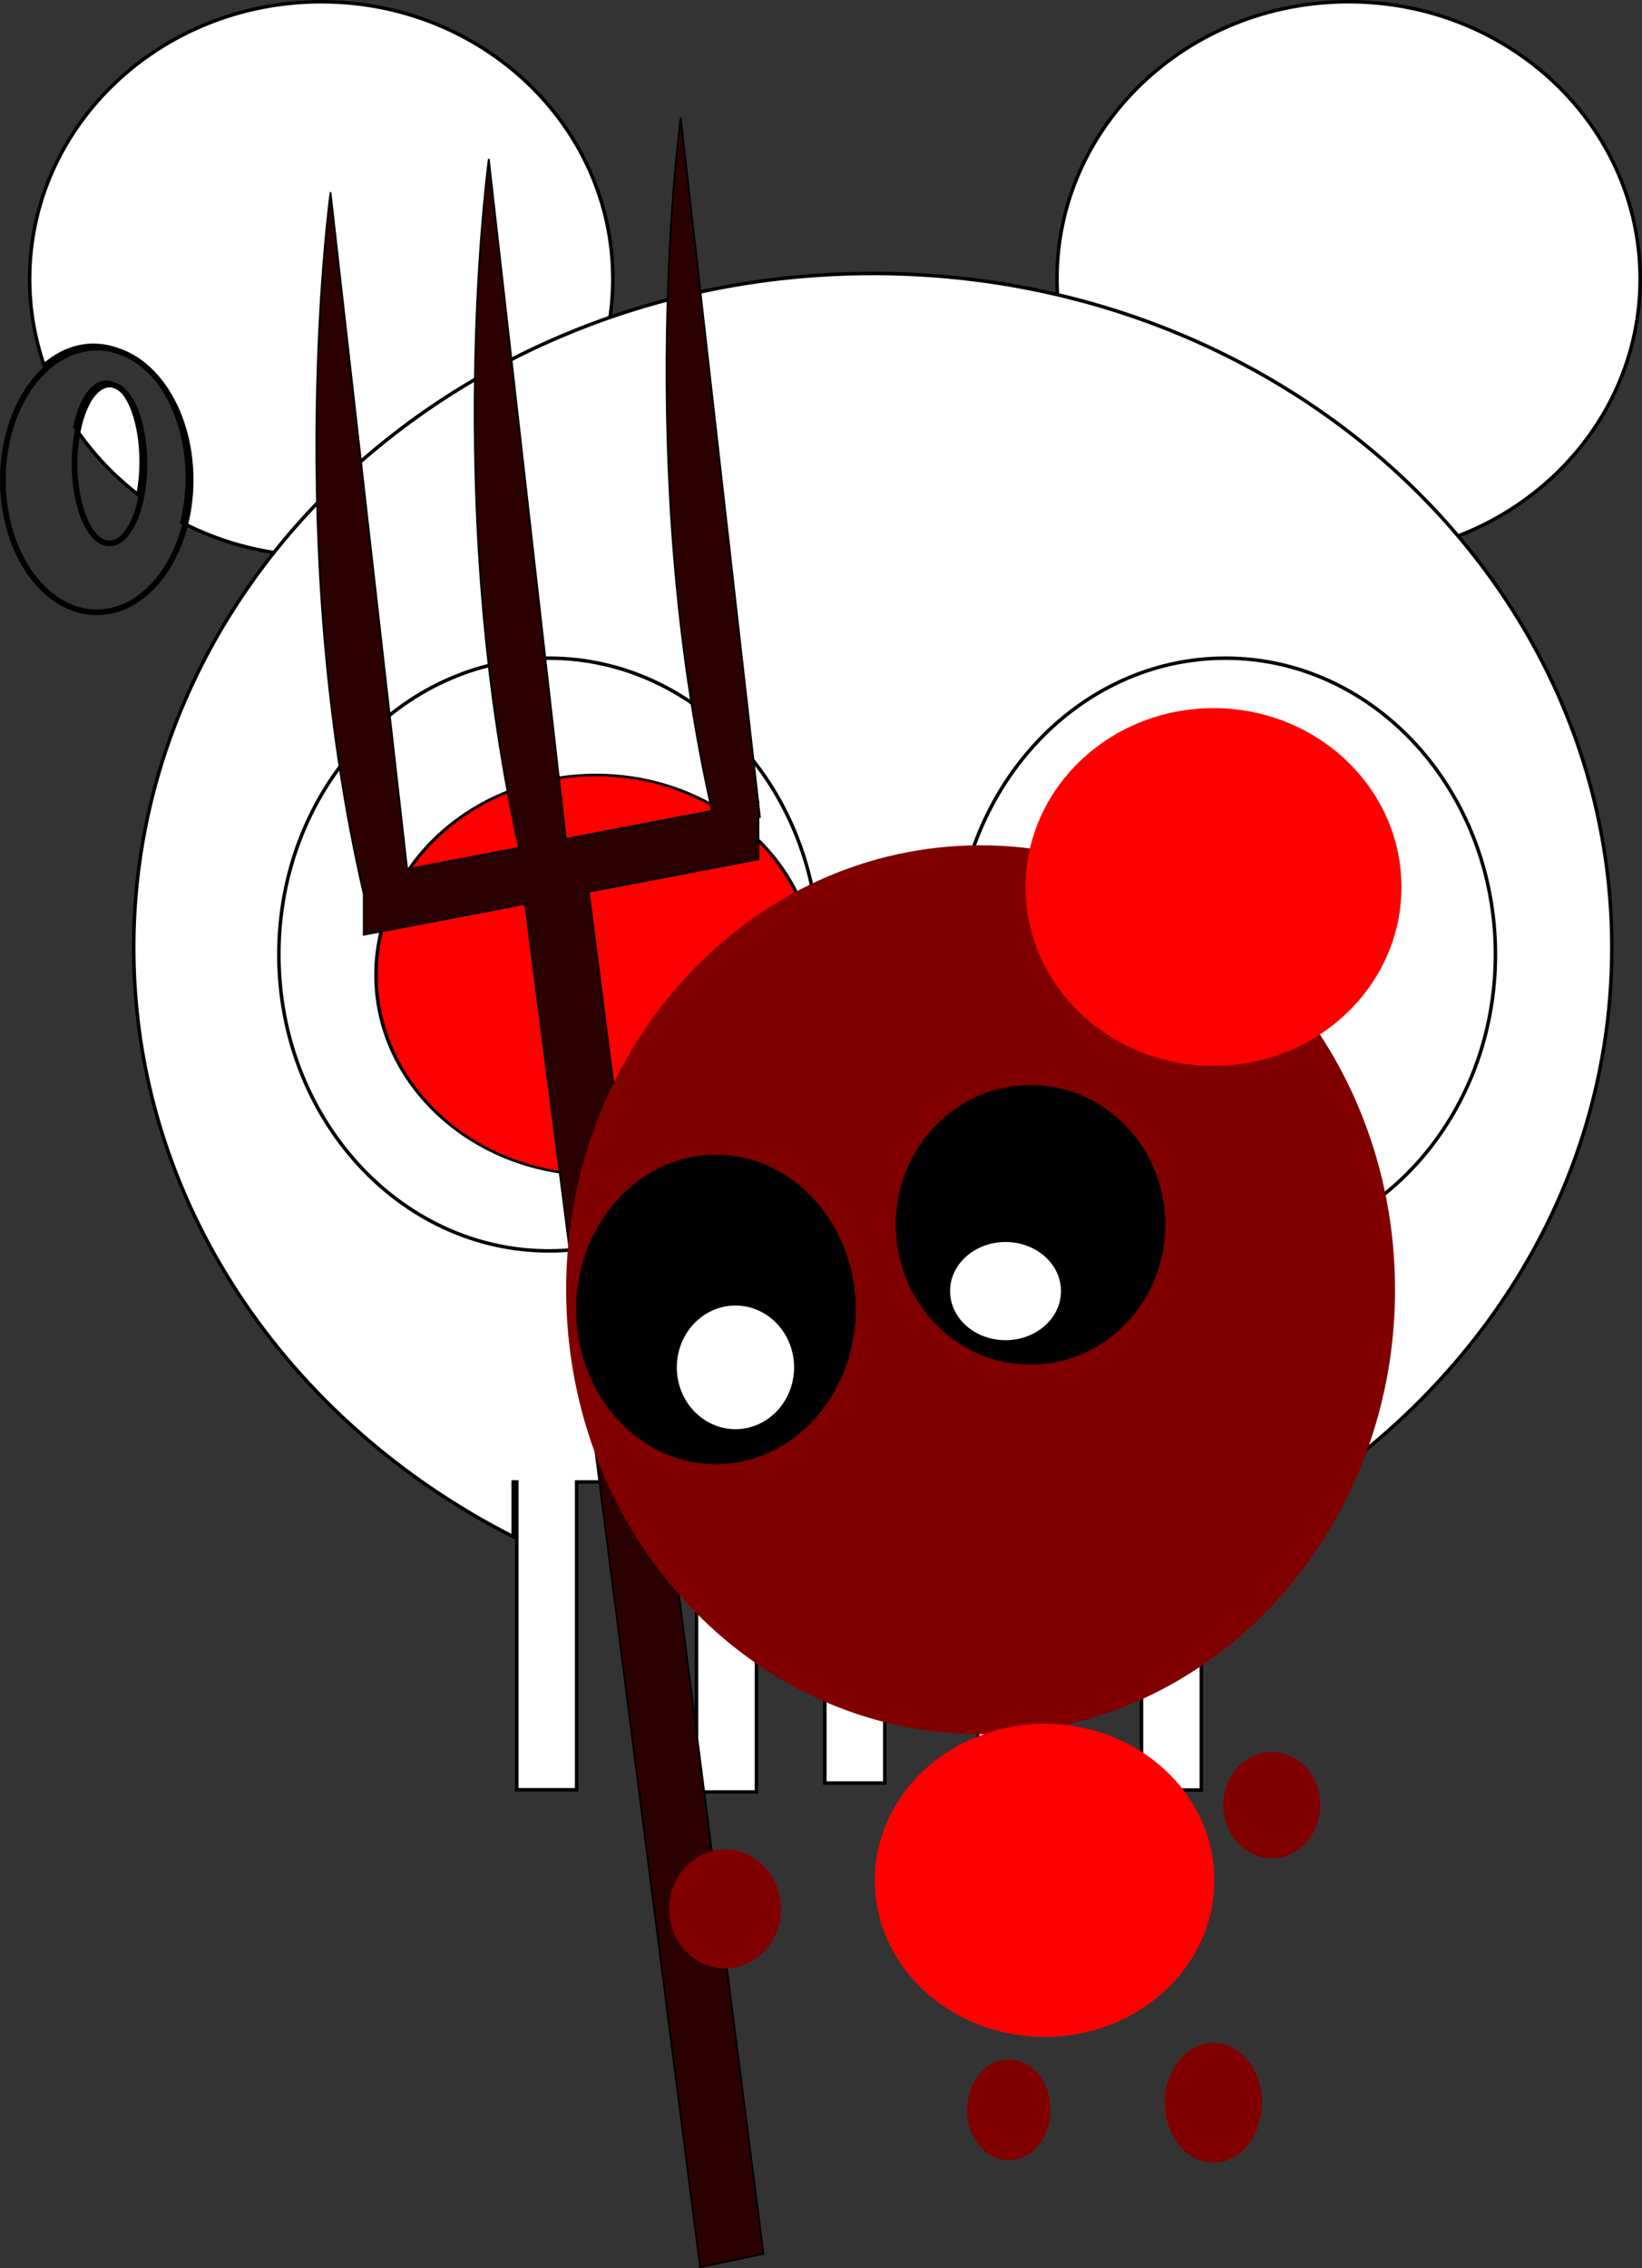 <?xml version="1.0" encoding="UTF-8"?>
<svg version="1.1" viewBox="0 0 469.76 648.87" xmlns="http://www.w3.org/2000/svg">
<rect x="0" y="0" width="469.76" height="648.87" fill="#333333" stroke="none"/>
<g transform="translate(-92.322 -64.823)">
<g transform="translate(-494.55 -65.455)" stroke="#000">
<path d="m678.79 130.78c-46.07 0-83.438 35.508-83.438 79.312 0 8.612 1.456 16.892 4.125 24.656 4.11-3.591 8.965-5.688 14.156-5.688 14.836 0 26.844 16.933 26.844 37.844 0 4.506-0.571 8.835-1.594 12.844 11.849 6.145 25.459 9.656 39.906 9.656 46.07 0 83.406-35.508 83.406-79.312s-37.336-79.312-83.406-79.312zm-61.531 108.84c-0.69 0-1.349 0.166-2 0.469-0.651 0.303-1.277 0.737-1.875 1.312-0.598 0.575-1.187 1.277-1.719 2.094-0.532 0.817-1.016 1.753-1.469 2.781-0.79 1.796-1.419 3.907-1.906 6.219 4.883 7.322 11.001 13.815 18.062 19.25 0.038-0.189 0.089-0.371 0.125-0.562 0.506-2.719 0.781-5.706 0.781-8.844s-0.275-6.125-0.781-8.844c-0.506-2.719-1.22-5.162-2.125-7.219-0.452-1.028-0.968-1.964-1.5-2.781-0.532-0.817-1.089-1.519-1.688-2.094-0.598-0.575-1.224-1.01-1.875-1.312-0.651-0.303-1.341-0.469-2.031-0.469z" fill="#fff"/>
<path d="m1056.1 210.09c0 43.804-37.347 79.315-83.417 79.315s-83.417-35.51-83.417-79.315c0-43.804 37.347-79.315 83.417-79.315s83.417 35.51 83.417 79.315z" fill="#fff"/>
<path d="m836.57 208.52c-116.77 0-211.44 86.363-211.44 192.88 0 72.446 43.807 135.54 108.56 168.5v-15.656h1.031v88.062h17.125v-88.062h34.281v88.688h17.156v-88.688h19.562v86.125h17.156v-86.125h26.563v88.219h17.125v-88.219h29.75v88.125h17.125v-88.125h0.281v19.812c69.443-31.614 117.16-97.051 117.16-172.66 0-106.51-94.669-192.88-211.44-192.88z" fill="#fff"/>
<path d="m887.04 512.49c0 8.685-6.735 15.726-15.042 15.726-8.308 0-15.042-7.041-15.042-15.726 0-8.685 6.735-15.726 15.042-15.726 8.308 0 15.042 7.041 15.042 15.726z" fill="#fff"/>
<path d="m817.33 512.49c0 8.685-6.735 15.726-15.042 15.726-8.308 0-15.042-7.041-15.042-15.726 0-8.685 6.735-15.726 15.042-15.726 8.308 0 15.042 7.041 15.042 15.726z" fill="#fff"/>
<path d="m821.18 403.35c0 46.825-34.592 84.785-77.264 84.785s-77.264-37.959-77.264-84.785c0-46.825 34.592-84.785 77.264-84.785s77.264 37.959 77.264 84.785z" fill="#fff"/>
<path d="m1014.7 403.35c0 46.825-34.592 84.785-77.264 84.785s-77.264-37.959-77.264-84.785c0-46.825 34.592-84.785 77.264-84.785s77.264 37.959 77.264 84.785z" fill="#fff"/>
<path d="m614.56 229.73c-14.836 0-26.875 16.933-26.875 37.844s12.039 37.875 26.875 37.875 26.844-16.964 26.844-37.875-12.008-37.844-26.844-37.844zm3.625 10.562c0.69 0 1.38 0.166 2.031 0.469 0.651 0.303 1.277 0.737 1.875 1.312 0.598 0.575 1.155 1.277 1.688 2.094 0.532 0.817 1.048 1.753 1.5 2.781 0.905 2.056 1.619 4.5 2.125 7.219 0.506 2.719 0.781 5.706 0.781 8.844s-0.275 6.125-0.781 8.844c-0.506 2.719-1.22 5.162-2.125 7.219-0.452 1.028-0.968 1.964-1.5 2.781-0.532 0.817-1.089 1.519-1.688 2.094-0.598 0.575-1.224 1.041-1.875 1.344-0.651 0.303-1.341 0.438-2.031 0.438-0.69 0-1.349-0.135-2-0.438-0.651-0.303-1.277-0.769-1.875-1.344-0.598-0.575-1.187-1.277-1.719-2.094-0.532-0.817-1.016-1.753-1.469-2.781-0.905-2.056-1.619-4.5-2.125-7.219-0.506-2.719-0.812-5.706-0.812-8.844s0.306-6.125 0.812-8.844c0.506-2.719 1.22-5.162 2.125-7.219 0.452-1.028 0.937-1.964 1.469-2.781 0.532-0.817 1.121-1.519 1.719-2.094 0.598-0.575 1.224-1.01 1.875-1.312 0.651-0.303 1.31-0.469 2-0.469z" fill-opacity="0" stroke-width="1.637"/>
</g>
<path transform="matrix(1.001 0 0 .728 -.306 109.05)" d="m325.71 322.36c0 43.394-28.142 78.571-62.857 78.571s-62.857-35.178-62.857-78.571c0-43.394 28.142-78.571 62.857-78.571s62.857 35.178 62.857 78.571z" fill="#f00" fill-rule="evenodd" stroke="#000" stroke-width="1px"/>
<path d="m287.07 98.48s-13.604 98.551 8.938 198.34l-41.813 8-22.031-194.53s-13.491 97.73 8.656 197.09l-32 6.125-21.938-193.69s-13.816 100.17 9.5 200.78v11.656l46.188-8.844 50.031 390.03 18.156-3.844-50-389.66 48.562-9.281v-12l0.406-0.094-0.406-3.594v-0.688h-0.062l-22.188-195.81z" fill="#2b0000" stroke="#000" stroke-width=".485px"/>
<path transform="translate(11.429 22.857)" d="m480 410.93c0 70.219-53.086 127.14-118.57 127.14-65.485 0-118.57-56.924-118.57-127.14 0-70.219 53.086-127.14 118.57-127.14 65.485 0 118.57 56.924 118.57 127.14z" fill="#800000"/>
<path transform="matrix(.738 0 0 .814 115.83 80.599)" d="m511.43 292.36c0 34.715-32.619 62.857-72.857 62.857s-72.857-28.142-72.857-62.857 32.619-62.857 72.857-62.857 72.857 28.142 72.857 62.857z" fill="#f00"/>
<path transform="matrix(1 0 0 .804 5.455 109.27)" d="m434.29 613.79c0 30.77-21.746 55.714-48.571 55.714s-48.571-24.944-48.571-55.714 21.746-55.714 48.571-55.714 48.571 24.944 48.571 55.714z" fill="#f00"/>
<path transform="matrix(.589 0 0 .701 113.81 194.69)" d="m342.86 593.79c0 13.413-12.152 24.286-27.143 24.286s-27.143-10.873-27.143-24.286 12.152-24.286 27.143-24.286 27.143 10.873 27.143 24.286z" fill="#800000"/>
<path transform="matrix(.405 0 0 .626 268.7 198.79)" d="m497.14 610.93c0 13.413-15.35 24.286-34.286 24.286-18.935 0-34.286-10.873-34.286-24.286s15.35-24.286 34.286-24.286c18.935 0 34.286 10.873 34.286 24.286z" fill="#800000"/>
<path transform="matrix(.929 0 0 .841 69.062 81.317)" d="m348.57 698.08a12.857 17.143 0 1 1-25.714 0 12.857 17.143 0 1 1 25.714 0z" fill="#800000"/>
<path transform="matrix(.884 0 0 1 34.097 -37.403)" d="m474.29 703.79a15.714 17.143 0 1 1-31.429 0 15.714 17.143 0 1 1 31.429 0z" fill="#800000"/>
<path transform="matrix(1 0 0 .738 131.43 -88.395)" d="m205.71 715.22c0 33.137-17.909 60-40 60s-40-26.863-40-60 17.909-60 40-60 40 26.863 40 60z"/>
<path transform="translate(802.86 -348.57)" d="m-377.14 763.79c0 22.091-17.269 40-38.571 40s-38.571-17.909-38.571-40 17.269-40 38.571-40 38.571 17.909 38.571 40z"/>
<path d="m320 456c0 10.042-7.733 18.182-17.273 18.182-9.54 0-17.273-8.14-17.273-18.182s7.733-18.182 17.273-18.182c9.54 0 17.273 8.14 17.273 18.182z" fill="#fff" stroke="#000"/>
<path d="m396.36 434.18c0 8.033-7.326 14.545-16.364 14.545-9.037 0-16.364-6.512-16.364-14.545 0-8.033 7.326-14.545 16.364-14.545 9.037 0 16.364 6.512 16.364 14.545z" fill="#fff" stroke="#000"/>
</g>
</svg>
